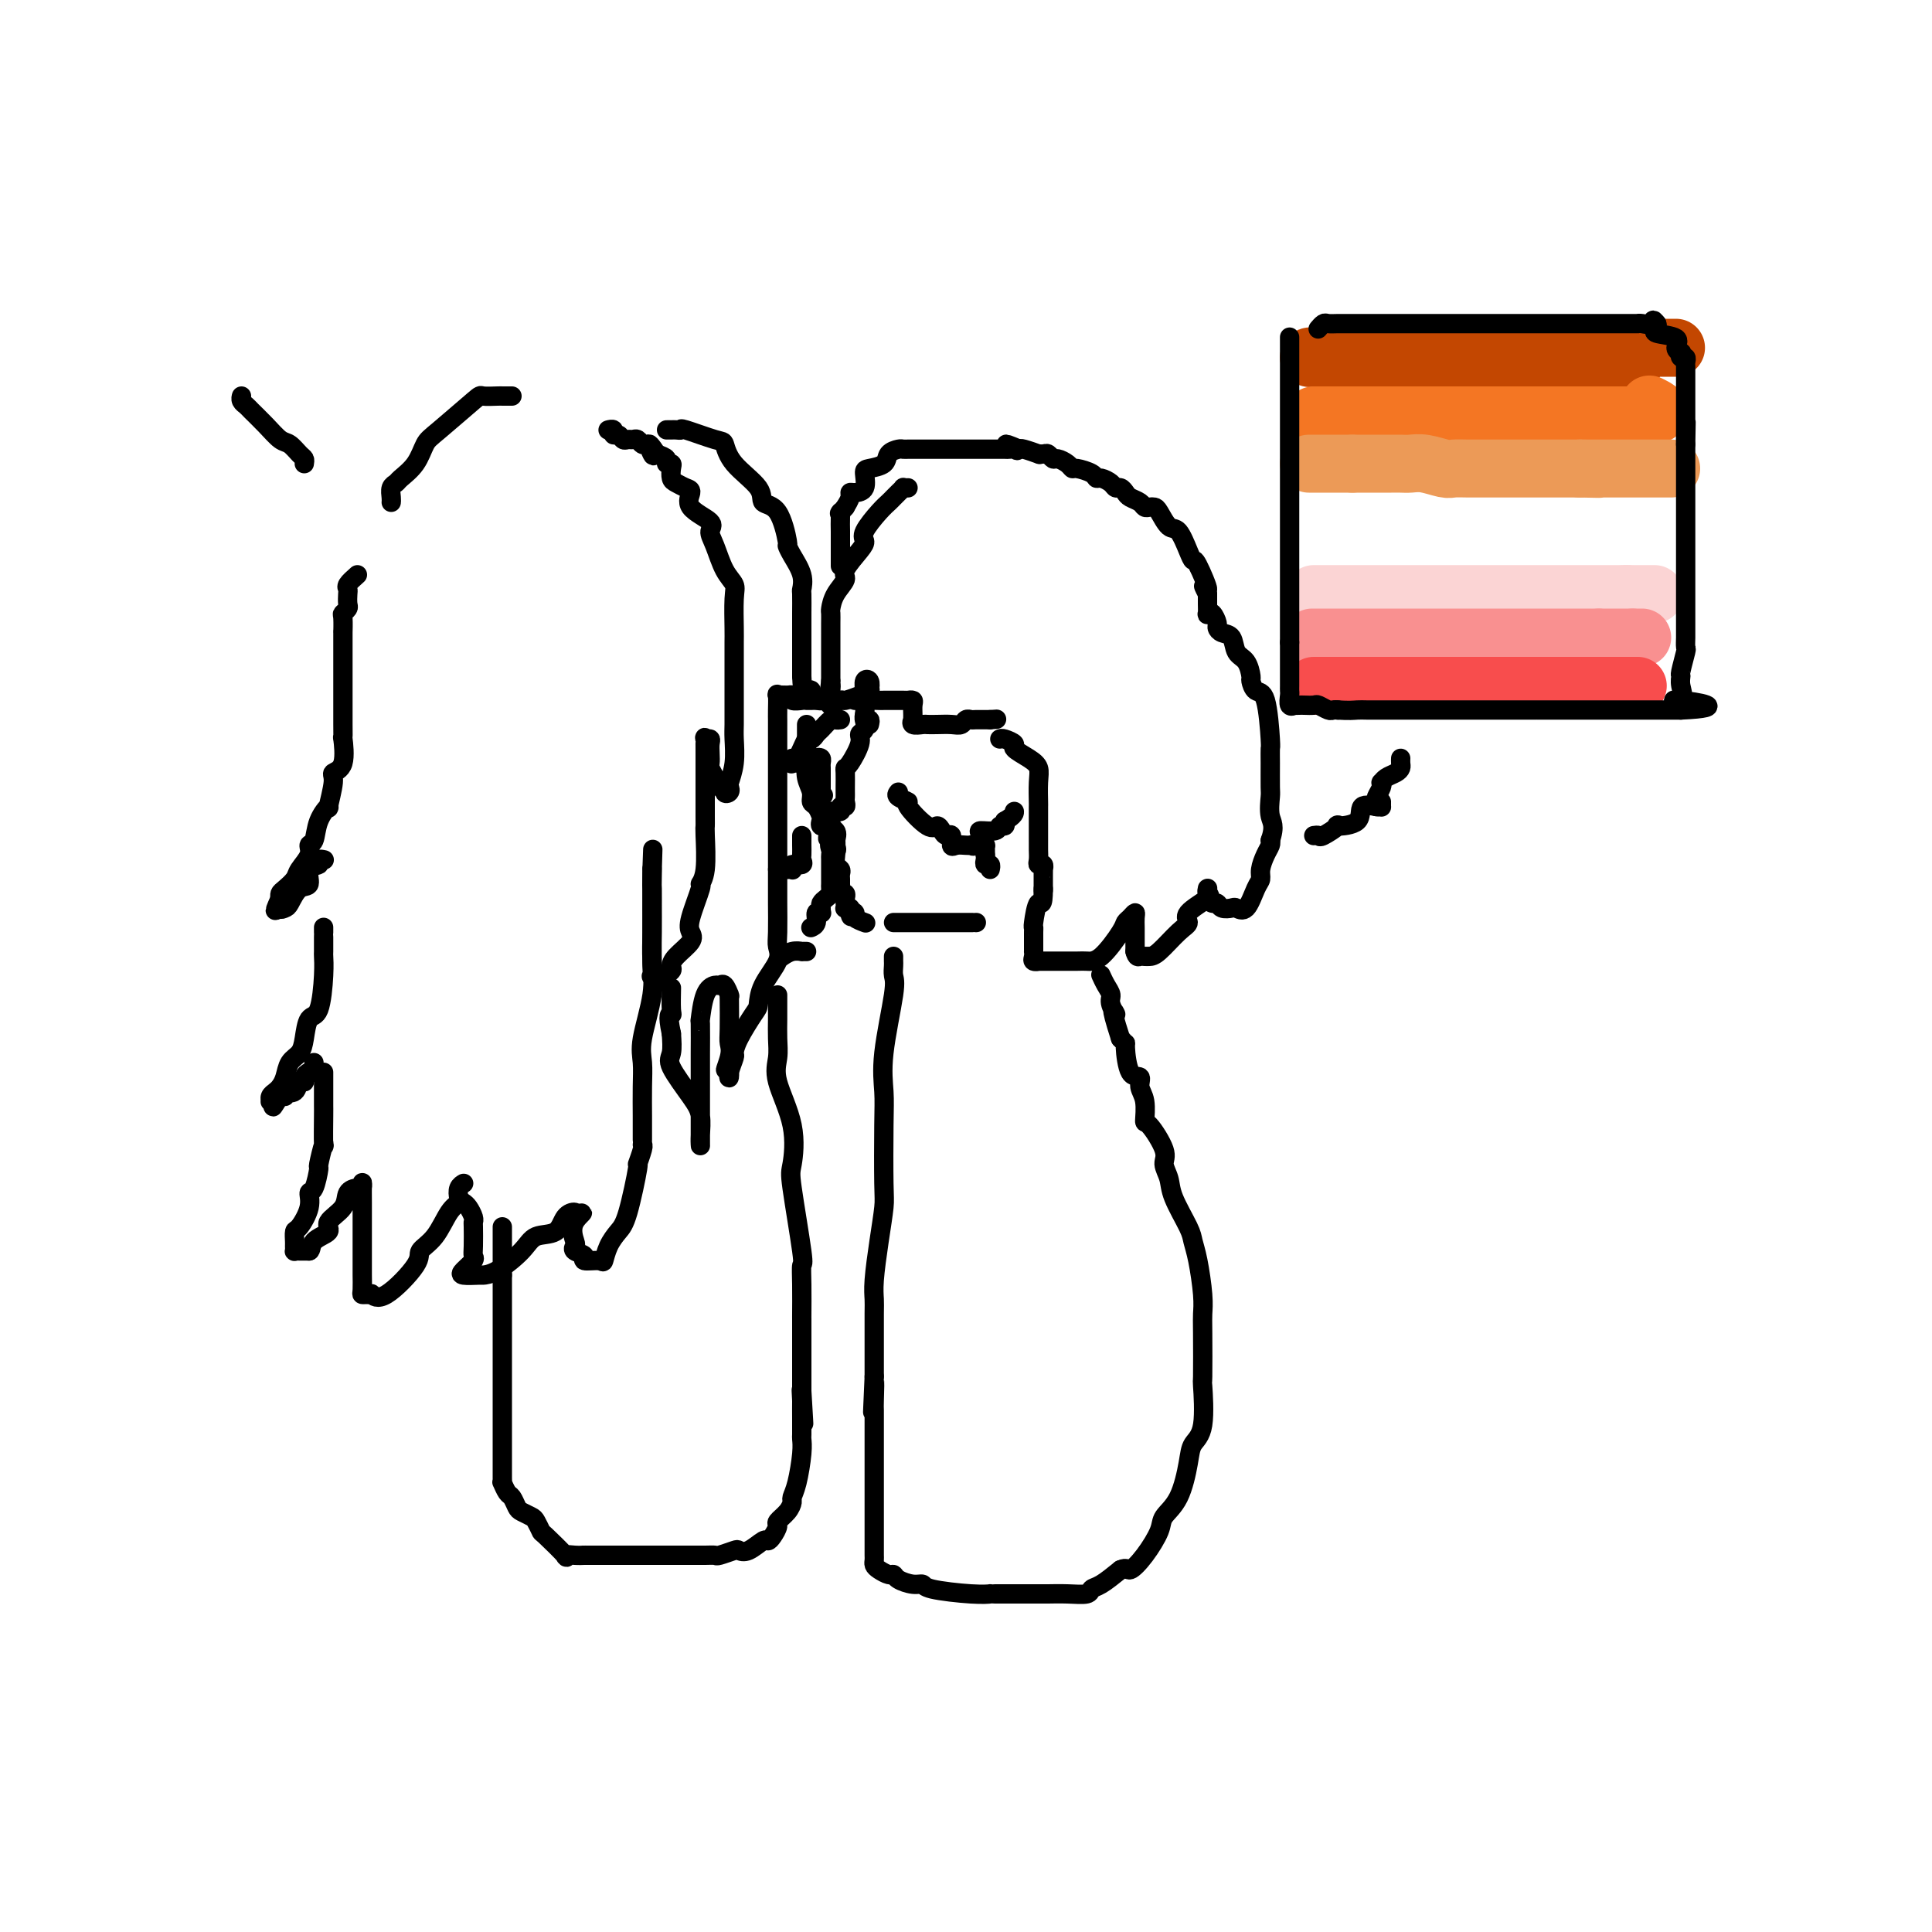 <svg viewBox='0 0 400 400' version='1.1' xmlns='http://www.w3.org/2000/svg' xmlns:xlink='http://www.w3.org/1999/xlink'><g fill='none' stroke='#000000' stroke-width='4' stroke-linecap='round' stroke-linejoin='round'><path d='M106,82c-0.316,-0.001 -0.632,-0.002 -1,0c-0.368,0.002 -0.788,0.007 -1,0c-0.212,-0.007 -0.217,-0.026 -1,0c-0.783,0.026 -2.344,0.096 -3,0c-0.656,-0.096 -0.407,-0.359 -2,1c-1.593,1.359 -5.028,4.339 -7,6c-1.972,1.661 -2.480,2.002 -3,3c-0.520,0.998 -1.054,2.652 -2,4c-0.946,1.348 -2.306,2.389 -3,3c-0.694,0.611 -0.722,0.791 -1,1c-0.278,0.209 -0.807,0.448 -1,1c-0.193,0.552 -0.052,1.418 0,2c0.052,0.582 0.015,0.881 0,1c-0.015,0.119 -0.007,0.060 0,0'/><path d='M74,119c-0.845,0.748 -1.689,1.495 -2,2c-0.311,0.505 -0.087,0.766 0,1c0.087,0.234 0.037,0.441 0,1c-0.037,0.559 -0.063,1.469 0,2c0.063,0.531 0.213,0.683 0,1c-0.213,0.317 -0.789,0.800 -1,1c-0.211,0.200 -0.057,0.116 0,1c0.057,0.884 0.015,2.734 0,3c-0.015,0.266 -0.004,-1.054 0,0c0.004,1.054 0.001,4.480 0,6c-0.001,1.520 -0.000,1.134 0,2c0.000,0.866 -0.001,2.984 0,4c0.001,1.016 0.002,0.930 0,2c-0.002,1.070 -0.008,3.295 0,5c0.008,1.705 0.032,2.890 0,3c-0.032,0.110 -0.118,-0.855 0,0c0.118,0.855 0.440,3.530 0,5c-0.440,1.470 -1.641,1.736 -2,2c-0.359,0.264 0.126,0.526 0,2c-0.126,1.474 -0.861,4.159 -1,5c-0.139,0.841 0.318,-0.162 0,0c-0.318,0.162 -1.413,1.489 -2,3c-0.587,1.511 -0.667,3.205 -1,4c-0.333,0.795 -0.919,0.689 -1,1c-0.081,0.311 0.342,1.039 0,2c-0.342,0.961 -1.451,2.155 -2,3c-0.549,0.845 -0.539,1.340 -1,2c-0.461,0.660 -1.393,1.485 -2,2c-0.607,0.515 -0.888,0.718 -1,1c-0.112,0.282 -0.056,0.641 0,1'/><path d='M58,186c-1.998,4.498 -0.491,1.744 0,1c0.491,-0.744 -0.032,0.521 0,1c0.032,0.479 0.619,0.170 1,0c0.381,-0.170 0.555,-0.202 1,-1c0.445,-0.798 1.162,-2.361 2,-3c0.838,-0.639 1.797,-0.353 2,-1c0.203,-0.647 -0.352,-2.226 0,-3c0.352,-0.774 1.610,-0.744 2,-1c0.390,-0.256 -0.087,-0.800 0,-1c0.087,-0.200 0.739,-0.057 1,0c0.261,0.057 0.130,0.029 0,0'/><path d='M67,192c-0.000,0.429 -0.000,0.859 0,1c0.000,0.141 0.001,-0.006 0,0c-0.001,0.006 -0.002,0.167 0,1c0.002,0.833 0.008,2.339 0,3c-0.008,0.661 -0.030,0.477 0,1c0.030,0.523 0.111,1.754 0,4c-0.111,2.246 -0.415,5.507 -1,7c-0.585,1.493 -1.452,1.219 -2,2c-0.548,0.781 -0.777,2.619 -1,4c-0.223,1.381 -0.441,2.307 -1,3c-0.559,0.693 -1.460,1.155 -2,2c-0.540,0.845 -0.719,2.072 -1,3c-0.281,0.928 -0.665,1.555 -1,2c-0.335,0.445 -0.623,0.708 -1,1c-0.377,0.292 -0.843,0.614 -1,1c-0.157,0.386 -0.004,0.835 0,1c0.004,0.165 -0.142,0.047 0,0c0.142,-0.047 0.571,-0.024 1,0'/><path d='M57,228c-1.224,2.697 0.215,-0.060 1,-1c0.785,-0.940 0.917,-0.064 1,0c0.083,0.064 0.117,-0.686 0,-1c-0.117,-0.314 -0.386,-0.192 0,0c0.386,0.192 1.427,0.454 2,0c0.573,-0.454 0.679,-1.623 1,-2c0.321,-0.377 0.856,0.040 1,0c0.144,-0.040 -0.105,-0.536 0,-1c0.105,-0.464 0.564,-0.895 1,-1c0.436,-0.105 0.849,0.116 1,0c0.151,-0.116 0.041,-0.570 0,-1c-0.041,-0.430 -0.012,-0.837 0,-1c0.012,-0.163 0.006,-0.081 0,0'/><path d='M67,222c0.000,0.346 0.000,0.693 0,1c-0.000,0.307 -0.000,0.575 0,1c0.000,0.425 0.001,1.006 0,2c-0.001,0.994 -0.004,2.401 0,3c0.004,0.599 0.016,0.391 0,2c-0.016,1.609 -0.059,5.034 0,6c0.059,0.966 0.222,-0.528 0,0c-0.222,0.528 -0.828,3.077 -1,4c-0.172,0.923 0.091,0.220 0,1c-0.091,0.780 -0.536,3.044 -1,4c-0.464,0.956 -0.947,0.603 -1,1c-0.053,0.397 0.326,1.545 0,3c-0.326,1.455 -1.355,3.217 -2,4c-0.645,0.783 -0.905,0.588 -1,1c-0.095,0.412 -0.023,1.431 0,2c0.023,0.569 -0.002,0.688 0,1c0.002,0.312 0.031,0.815 0,1c-0.031,0.185 -0.124,0.050 0,0c0.124,-0.050 0.464,-0.014 1,0c0.536,0.014 1.268,0.007 2,0'/><path d='M64,259c0.496,-0.045 0.236,-1.157 1,-2c0.764,-0.843 2.551,-1.417 3,-2c0.449,-0.583 -0.440,-1.173 0,-2c0.440,-0.827 2.209,-1.889 3,-3c0.791,-1.111 0.604,-2.270 1,-3c0.396,-0.730 1.374,-1.032 2,-1c0.626,0.032 0.900,0.398 1,0c0.100,-0.398 0.027,-1.559 0,-1c-0.027,0.559 -0.007,2.836 0,4c0.007,1.164 0.002,1.213 0,2c-0.002,0.787 -0.000,2.312 0,4c0.000,1.688 -0.001,3.538 0,5c0.001,1.462 0.003,2.535 0,3c-0.003,0.465 -0.011,0.321 0,1c0.011,0.679 0.040,2.180 0,3c-0.040,0.820 -0.149,0.957 0,1c0.149,0.043 0.556,-0.009 1,0c0.444,0.009 0.926,0.077 1,0c0.074,-0.077 -0.258,-0.301 0,0c0.258,0.301 1.108,1.125 3,0c1.892,-1.125 4.826,-4.200 6,-6c1.174,-1.800 0.588,-2.327 1,-3c0.412,-0.673 1.822,-1.493 3,-3c1.178,-1.507 2.123,-3.700 3,-5c0.877,-1.300 1.685,-1.708 2,-2c0.315,-0.292 0.136,-0.470 0,-1c-0.136,-0.530 -0.229,-1.412 0,-2c0.229,-0.588 0.780,-0.882 1,-1c0.220,-0.118 0.110,-0.059 0,0'/><path d='M96,249c0.309,0.226 0.619,0.452 1,1c0.381,0.548 0.834,1.418 1,2c0.166,0.582 0.046,0.876 0,1c-0.046,0.124 -0.019,0.078 0,1c0.019,0.922 0.030,2.811 0,4c-0.030,1.189 -0.102,1.678 0,2c0.102,0.322 0.379,0.479 0,1c-0.379,0.521 -1.415,1.407 -2,2c-0.585,0.593 -0.718,0.893 0,1c0.718,0.107 2.287,0.021 3,0c0.713,-0.021 0.569,0.021 1,0c0.431,-0.021 1.438,-0.107 3,-1c1.562,-0.893 3.680,-2.594 5,-4c1.320,-1.406 1.843,-2.518 3,-3c1.157,-0.482 2.949,-0.335 4,-1c1.051,-0.665 1.360,-2.140 2,-3c0.640,-0.860 1.611,-1.103 2,-1c0.389,0.103 0.194,0.551 0,1'/><path d='M119,252c3.097,-1.860 0.838,-0.510 0,1c-0.838,1.510 -0.256,3.179 0,4c0.256,0.821 0.184,0.794 0,1c-0.184,0.206 -0.481,0.646 0,1c0.481,0.354 1.739,0.622 2,1c0.261,0.378 -0.474,0.866 0,1c0.474,0.134 2.157,-0.086 3,0c0.843,0.086 0.847,0.476 1,0c0.153,-0.476 0.457,-1.820 1,-3c0.543,-1.180 1.326,-2.197 2,-3c0.674,-0.803 1.238,-1.392 2,-4c0.762,-2.608 1.721,-7.235 2,-9c0.279,-1.765 -0.121,-0.669 0,-1c0.121,-0.331 0.763,-2.089 1,-3c0.237,-0.911 0.068,-0.975 0,-1c-0.068,-0.025 -0.034,-0.013 0,0'/><path d='M133,236c-0.001,-0.654 -0.002,-1.307 0,-2c0.002,-0.693 0.008,-1.425 0,-3c-0.008,-1.575 -0.030,-3.991 0,-6c0.030,-2.009 0.113,-3.609 0,-5c-0.113,-1.391 -0.423,-2.571 0,-5c0.423,-2.429 1.577,-6.107 2,-9c0.423,-2.893 0.113,-5.001 0,-7c-0.113,-1.999 -0.030,-3.888 0,-6c0.030,-2.112 0.008,-4.447 0,-6c-0.008,-1.553 -0.002,-2.325 0,-3c0.002,-0.675 0.001,-1.253 0,-2c-0.001,-0.747 -0.000,-1.663 0,-2c0.000,-0.337 0.000,-0.096 0,0c-0.000,0.096 -0.000,0.048 0,0'/><path d='M135,180c0.309,-8.545 0.083,-1.908 0,1c-0.083,2.908 -0.022,2.087 0,3c0.022,0.913 0.006,3.561 0,5c-0.006,1.439 -0.002,1.671 0,2c0.002,0.329 0.000,0.757 0,2c-0.000,1.243 -0.000,3.301 0,4c0.000,0.699 0.000,0.037 0,0c-0.000,-0.037 -0.002,0.550 0,1c0.002,0.450 0.006,0.762 0,1c-0.006,0.238 -0.022,0.400 0,1c0.022,0.600 0.083,1.636 0,2c-0.083,0.364 -0.309,0.054 0,0c0.309,-0.054 1.152,0.148 2,0c0.848,-0.148 1.702,-0.644 2,-1c0.298,-0.356 0.039,-0.570 0,-1c-0.039,-0.430 0.141,-1.076 1,-2c0.859,-0.924 2.397,-2.127 3,-3c0.603,-0.873 0.270,-1.416 0,-2c-0.270,-0.584 -0.479,-1.211 0,-3c0.479,-1.789 1.645,-4.742 2,-6c0.355,-1.258 -0.101,-0.823 0,-1c0.101,-0.177 0.759,-0.966 1,-3c0.241,-2.034 0.065,-5.312 0,-7c-0.065,-1.688 -0.017,-1.785 0,-2c0.017,-0.215 0.005,-0.546 0,-2c-0.005,-1.454 -0.001,-4.029 0,-6c0.001,-1.971 0.000,-3.338 0,-4c-0.000,-0.662 -0.000,-0.618 0,-1c0.000,-0.382 0.000,-1.191 0,-2'/><path d='M146,156c-0.004,-3.817 -0.015,-1.360 0,-1c0.015,0.360 0.057,-1.376 0,-2c-0.057,-0.624 -0.211,-0.136 0,0c0.211,0.136 0.788,-0.081 1,0c0.212,0.081 0.061,0.459 0,1c-0.061,0.541 -0.030,1.244 0,2c0.030,0.756 0.060,1.563 0,2c-0.060,0.437 -0.208,0.502 0,1c0.208,0.498 0.774,1.428 1,2c0.226,0.572 0.113,0.786 0,1'/><path d='M148,162c0.184,1.424 -0.357,0.483 0,0c0.357,-0.483 1.611,-0.509 2,0c0.389,0.509 -0.088,1.551 0,2c0.088,0.449 0.742,0.304 1,0c0.258,-0.304 0.122,-0.765 0,-1c-0.122,-0.235 -0.229,-0.242 0,-1c0.229,-0.758 0.793,-2.268 1,-4c0.207,-1.732 0.055,-3.687 0,-5c-0.055,-1.313 -0.015,-1.983 0,-3c0.015,-1.017 0.004,-2.380 0,-4c-0.004,-1.620 -0.002,-3.498 0,-5c0.002,-1.502 0.002,-2.629 0,-4c-0.002,-1.371 -0.006,-2.987 0,-4c0.006,-1.013 0.024,-1.422 0,-3c-0.024,-1.578 -0.088,-4.324 0,-6c0.088,-1.676 0.329,-2.283 0,-3c-0.329,-0.717 -1.228,-1.546 -2,-3c-0.772,-1.454 -1.418,-3.535 -2,-5c-0.582,-1.465 -1.100,-2.315 -1,-3c0.100,-0.685 0.819,-1.206 0,-2c-0.819,-0.794 -3.176,-1.861 -4,-3c-0.824,-1.139 -0.116,-2.350 0,-3c0.116,-0.650 -0.360,-0.738 -1,-1c-0.640,-0.262 -1.444,-0.696 -2,-1c-0.556,-0.304 -0.866,-0.477 -1,-1c-0.134,-0.523 -0.094,-1.397 0,-2c0.094,-0.603 0.242,-0.935 0,-1c-0.242,-0.065 -0.873,0.136 -1,0c-0.127,-0.136 0.249,-0.610 0,-1c-0.249,-0.390 -1.125,-0.695 -2,-1'/><path d='M136,94c-2.715,-4.134 -1.501,-0.968 -1,0c0.501,0.968 0.289,-0.262 0,-1c-0.289,-0.738 -0.655,-0.983 -1,-1c-0.345,-0.017 -0.670,0.193 -1,0c-0.330,-0.193 -0.666,-0.788 -1,-1c-0.334,-0.212 -0.668,-0.042 -1,0c-0.332,0.042 -0.662,-0.045 -1,0c-0.338,0.045 -0.683,0.222 -1,0c-0.317,-0.222 -0.607,-0.844 -1,-1c-0.393,-0.156 -0.890,0.154 -1,0c-0.110,-0.154 0.166,-0.773 0,-1c-0.166,-0.227 -0.776,-0.061 -1,0c-0.224,0.061 -0.064,0.017 0,0c0.064,-0.017 0.032,-0.009 0,0'/><path d='M138,89c0.344,0.004 0.687,0.008 1,0c0.313,-0.008 0.595,-0.030 1,0c0.405,0.030 0.934,0.110 1,0c0.066,-0.110 -0.332,-0.410 1,0c1.332,0.410 4.393,1.528 6,2c1.607,0.472 1.760,0.296 2,1c0.240,0.704 0.566,2.288 2,4c1.434,1.712 3.978,3.554 5,5c1.022,1.446 0.524,2.497 1,3c0.476,0.503 1.925,0.458 3,2c1.075,1.542 1.777,4.669 2,6c0.223,1.331 -0.031,0.864 0,1c0.031,0.136 0.348,0.873 1,2c0.652,1.127 1.639,2.644 2,4c0.361,1.356 0.097,2.550 0,3c-0.097,0.450 -0.026,0.154 0,1c0.026,0.846 0.007,2.832 0,4c-0.007,1.168 -0.002,1.516 0,2c0.002,0.484 0.000,1.103 0,2c-0.000,0.897 -0.000,2.072 0,3c0.000,0.928 0.000,1.608 0,2c-0.000,0.392 -0.000,0.497 0,1c0.000,0.503 0.000,1.405 0,2c-0.000,0.595 -0.000,0.884 0,1c0.000,0.116 0.000,0.058 0,0'/><path d='M166,140c0.156,3.940 0.547,3.290 1,3c0.453,-0.290 0.970,-0.221 1,0c0.030,0.221 -0.425,0.595 0,1c0.425,0.405 1.731,0.841 2,1c0.269,0.159 -0.500,0.042 -1,0c-0.500,-0.042 -0.730,-0.010 -1,0c-0.270,0.010 -0.579,-0.001 -1,0c-0.421,0.001 -0.952,0.014 -1,0c-0.048,-0.014 0.389,-0.055 0,0c-0.389,0.055 -1.605,0.207 -2,0c-0.395,-0.207 0.030,-0.773 0,-1c-0.030,-0.227 -0.515,-0.113 -1,0'/><path d='M163,144c-1.249,-0.165 -0.870,-0.079 -1,0c-0.130,0.079 -0.767,0.149 -1,0c-0.233,-0.149 -0.062,-0.518 0,0c0.062,0.518 0.017,1.923 0,3c-0.017,1.077 -0.004,1.825 0,2c0.004,0.175 0.001,-0.223 0,2c-0.001,2.223 -0.000,7.067 0,10c0.000,2.933 0.000,3.955 0,5c-0.000,1.045 0.000,2.114 0,5c-0.000,2.886 -0.001,7.588 0,10c0.001,2.412 0.003,2.534 0,3c-0.003,0.466 -0.011,1.274 0,3c0.011,1.726 0.042,4.368 0,6c-0.042,1.632 -0.156,2.255 0,3c0.156,0.745 0.581,1.613 0,3c-0.581,1.387 -2.170,3.293 -3,5c-0.830,1.707 -0.901,3.215 -1,4c-0.099,0.785 -0.226,0.847 -1,2c-0.774,1.153 -2.193,3.397 -3,5c-0.807,1.603 -1.001,2.565 -1,3c0.001,0.435 0.196,0.343 0,1c-0.196,0.657 -0.784,2.061 -1,3c-0.216,0.939 -0.062,1.411 0,1c0.062,-0.411 0.031,-1.706 0,-3'/><path d='M151,220c-1.547,3.180 -0.415,0.631 0,-1c0.415,-1.631 0.112,-2.344 0,-3c-0.112,-0.656 -0.033,-1.255 0,-3c0.033,-1.745 0.020,-4.635 0,-6c-0.020,-1.365 -0.046,-1.203 0,-1c0.046,0.203 0.163,0.449 0,0c-0.163,-0.449 -0.608,-1.593 -1,-2c-0.392,-0.407 -0.732,-0.076 -1,0c-0.268,0.076 -0.464,-0.102 -1,0c-0.536,0.102 -1.412,0.483 -2,2c-0.588,1.517 -0.890,4.169 -1,5c-0.110,0.831 -0.030,-0.160 0,1c0.030,1.160 0.008,4.469 0,6c-0.008,1.531 -0.002,1.282 0,2c0.002,0.718 0.001,2.402 0,4c-0.001,1.598 -0.000,3.111 0,4c0.000,0.889 0.000,1.155 0,2c-0.000,0.845 -0.000,2.268 0,3c0.000,0.732 0.000,0.772 0,1c-0.000,0.228 -0.000,0.645 0,1c0.000,0.355 0.001,0.647 0,1c-0.001,0.353 -0.004,0.768 0,1c0.004,0.232 0.014,0.280 0,0c-0.014,-0.280 -0.053,-0.889 0,-2c0.053,-1.111 0.196,-2.726 0,-4c-0.196,-1.274 -0.733,-2.207 -2,-4c-1.267,-1.793 -3.264,-4.444 -4,-6c-0.736,-1.556 -0.210,-2.016 0,-3c0.210,-0.984 0.105,-2.492 0,-4'/><path d='M139,214c-0.928,-4.313 -0.249,-4.094 0,-4c0.249,0.094 0.067,0.064 0,-1c-0.067,-1.064 -0.019,-3.161 0,-4c0.019,-0.839 0.010,-0.419 0,0'/><path d='M167,150c-0.001,0.707 -0.001,1.414 0,2c0.001,0.586 0.004,1.053 0,2c-0.004,0.947 -0.016,2.376 0,3c0.016,0.624 0.060,0.442 0,1c-0.060,0.558 -0.223,1.855 0,3c0.223,1.145 0.830,2.138 1,3c0.170,0.862 -0.099,1.594 0,2c0.099,0.406 0.567,0.487 1,1c0.433,0.513 0.832,1.457 1,2c0.168,0.543 0.105,0.683 0,1c-0.105,0.317 -0.252,0.809 0,1c0.252,0.191 0.905,0.079 1,0c0.095,-0.079 -0.367,-0.126 0,0c0.367,0.126 1.562,0.426 2,1c0.438,0.574 0.118,1.424 0,2c-0.118,0.576 -0.034,0.879 0,1c0.034,0.121 0.017,0.061 0,0'/><path d='M173,175c0.702,2.119 -0.544,0.417 -1,0c-0.456,-0.417 -0.122,0.452 0,1c0.122,0.548 0.033,0.777 0,1c-0.033,0.223 -0.009,0.441 0,1c0.009,0.559 0.002,1.459 0,2c-0.002,0.541 0.000,0.722 0,1c-0.000,0.278 -0.003,0.652 0,1c0.003,0.348 0.011,0.671 0,1c-0.011,0.329 -0.041,0.665 0,1c0.041,0.335 0.155,0.668 0,1c-0.155,0.332 -0.578,0.663 -1,1c-0.422,0.337 -0.844,0.679 -1,1c-0.156,0.321 -0.046,0.620 0,1c0.046,0.380 0.027,0.840 0,1c-0.027,0.160 -0.064,0.018 0,0c0.064,-0.018 0.227,0.086 0,0c-0.227,-0.086 -0.844,-0.363 -1,0c-0.156,0.363 0.150,1.367 0,2c-0.150,0.633 -0.757,0.895 -1,1c-0.243,0.105 -0.121,0.052 0,0'/><path d='M179,148c-0.034,0.218 -0.068,0.437 0,1c0.068,0.563 0.239,1.471 0,2c-0.239,0.529 -0.887,0.679 -1,1c-0.113,0.321 0.309,0.815 0,2c-0.309,1.185 -1.351,3.063 -2,4c-0.649,0.937 -0.906,0.934 -1,1c-0.094,0.066 -0.026,0.203 0,1c0.026,0.797 0.008,2.256 0,3c-0.008,0.744 -0.006,0.773 0,1c0.006,0.227 0.018,0.653 0,1c-0.018,0.347 -0.065,0.614 0,1c0.065,0.386 0.242,0.891 0,1c-0.242,0.109 -0.902,-0.178 -1,0c-0.098,0.178 0.366,0.822 0,1c-0.366,0.178 -1.562,-0.110 -2,0c-0.438,0.110 -0.117,0.617 0,1c0.117,0.383 0.032,0.642 0,1c-0.032,0.358 -0.009,0.817 0,1c0.009,0.183 0.005,0.092 0,0'/><path d='M172,171c-1.144,3.968 -0.502,2.390 0,2c0.502,-0.390 0.866,0.410 1,1c0.134,0.590 0.040,0.970 0,1c-0.040,0.030 -0.025,-0.290 0,0c0.025,0.290 0.059,1.191 0,2c-0.059,0.809 -0.212,1.526 0,2c0.212,0.474 0.789,0.704 1,1c0.211,0.296 0.055,0.658 0,1c-0.055,0.342 -0.011,0.665 0,1c0.011,0.335 -0.011,0.681 0,1c0.011,0.319 0.055,0.610 0,1c-0.055,0.390 -0.211,0.879 0,1c0.211,0.121 0.788,-0.125 1,0c0.212,0.125 0.060,0.622 0,1c-0.060,0.378 -0.026,0.637 0,1c0.026,0.363 0.046,0.828 0,1c-0.046,0.172 -0.156,0.049 0,0c0.156,-0.049 0.578,-0.025 1,0'/><path d='M176,188c0.550,2.868 -0.076,1.539 0,1c0.076,-0.539 0.856,-0.289 1,0c0.144,0.289 -0.346,0.616 0,1c0.346,0.384 1.527,0.824 2,1c0.473,0.176 0.236,0.088 0,0'/><path d='M180,150c0.114,-0.457 0.227,-0.914 0,-1c-0.227,-0.086 -0.796,0.197 -1,0c-0.204,-0.197 -0.044,-0.876 0,-1c0.044,-0.124 -0.027,0.307 0,0c0.027,-0.307 0.152,-1.350 0,-2c-0.152,-0.650 -0.579,-0.906 -1,-1c-0.421,-0.094 -0.834,-0.027 -1,0c-0.166,0.027 -0.083,0.013 0,0'/><path d='M188,101c-0.446,0.024 -0.893,0.048 -1,0c-0.107,-0.048 0.124,-0.166 0,0c-0.124,0.166 -0.605,0.618 -1,1c-0.395,0.382 -0.704,0.693 -1,1c-0.296,0.307 -0.577,0.608 -1,1c-0.423,0.392 -0.987,0.875 -2,2c-1.013,1.125 -2.476,2.891 -3,4c-0.524,1.109 -0.108,1.559 0,2c0.108,0.441 -0.090,0.871 -1,2c-0.910,1.129 -2.531,2.956 -3,4c-0.469,1.044 0.214,1.304 0,2c-0.214,0.696 -1.325,1.826 -2,3c-0.675,1.174 -0.913,2.391 -1,3c-0.087,0.609 -0.023,0.609 0,1c0.023,0.391 0.006,1.173 0,2c-0.006,0.827 -0.002,1.700 0,2c0.002,0.300 0.000,0.026 0,0c-0.000,-0.026 -0.000,0.196 0,1c0.000,0.804 0.000,2.190 0,3c-0.000,0.810 -0.000,1.043 0,1c0.000,-0.043 0.000,-0.362 0,0c-0.000,0.362 -0.000,1.406 0,2c0.000,0.594 0.000,0.737 0,1c-0.000,0.263 -0.000,0.647 0,1c0.000,0.353 0.000,0.677 0,1'/><path d='M172,141c-0.465,3.737 -0.126,1.581 0,1c0.126,-0.581 0.041,0.415 0,1c-0.041,0.585 -0.038,0.760 0,1c0.038,0.240 0.111,0.544 0,1c-0.111,0.456 -0.408,1.063 0,1c0.408,-0.063 1.520,-0.794 2,-1c0.480,-0.206 0.329,0.115 1,0c0.671,-0.115 2.166,-0.666 3,-1c0.834,-0.334 1.007,-0.450 1,-1c-0.007,-0.550 -0.194,-1.533 0,-2c0.194,-0.467 0.770,-0.419 1,0c0.230,0.419 0.115,1.210 0,2'/><path d='M180,143c0.534,-0.431 -0.631,-0.508 -1,0c-0.369,0.508 0.059,1.600 0,2c-0.059,0.400 -0.605,0.107 0,0c0.605,-0.107 2.362,-0.029 3,0c0.638,0.029 0.157,0.010 1,0c0.843,-0.010 3.011,-0.010 4,0c0.989,0.010 0.801,0.031 1,0c0.199,-0.031 0.786,-0.114 1,0c0.214,0.114 0.056,0.427 0,1c-0.056,0.573 -0.008,1.407 0,2c0.008,0.593 -0.024,0.943 0,1c0.024,0.057 0.102,-0.181 0,0c-0.102,0.181 -0.386,0.780 0,1c0.386,0.220 1.441,0.060 2,0c0.559,-0.060 0.622,-0.020 1,0c0.378,0.020 1.071,0.019 2,0c0.929,-0.019 2.093,-0.058 3,0c0.907,0.058 1.556,0.212 2,0c0.444,-0.212 0.682,-0.789 1,-1c0.318,-0.211 0.714,-0.057 1,0c0.286,0.057 0.462,0.015 1,0c0.538,-0.015 1.440,-0.004 2,0c0.560,0.004 0.780,0.002 1,0'/><path d='M205,149c2.333,-0.167 1.167,-0.083 0,0'/><path d='M207,153c0.176,-0.096 0.352,-0.192 1,0c0.648,0.192 1.767,0.672 2,1c0.233,0.328 -0.421,0.505 0,1c0.421,0.495 1.917,1.308 3,2c1.083,0.692 1.754,1.264 2,2c0.246,0.736 0.066,1.638 0,3c-0.066,1.362 -0.018,3.184 0,4c0.018,0.816 0.005,0.625 0,1c-0.005,0.375 -0.001,1.315 0,2c0.001,0.685 0.000,1.114 0,2c-0.000,0.886 0.000,2.230 0,3c-0.000,0.770 -0.001,0.967 0,1c0.001,0.033 0.004,-0.097 0,0c-0.004,0.097 -0.015,0.422 0,1c0.015,0.578 0.057,1.408 0,2c-0.057,0.592 -0.211,0.944 0,1c0.211,0.056 0.789,-0.184 1,0c0.211,0.184 0.057,0.792 0,1c-0.057,0.208 -0.015,0.014 0,0c0.015,-0.014 0.004,0.150 0,1c-0.004,0.850 -0.001,2.386 0,3c0.001,0.614 0.001,0.307 0,0'/><path d='M216,184c-0.011,4.318 -0.539,2.614 -1,3c-0.461,0.386 -0.856,2.863 -1,4c-0.144,1.137 -0.039,0.936 0,1c0.039,0.064 0.010,0.395 0,1c-0.010,0.605 -0.002,1.485 0,2c0.002,0.515 -0.001,0.663 0,1c0.001,0.337 0.005,0.861 0,1c-0.005,0.139 -0.019,-0.106 0,0c0.019,0.106 0.073,0.564 0,1c-0.073,0.436 -0.271,0.849 0,1c0.271,0.151 1.011,0.041 1,0c-0.011,-0.041 -0.772,-0.011 0,0c0.772,0.011 3.076,0.004 4,0c0.924,-0.004 0.468,-0.004 1,0c0.532,0.004 2.051,0.012 3,0c0.949,-0.012 1.329,-0.044 2,0c0.671,0.044 1.634,0.165 3,-1c1.366,-1.165 3.137,-3.616 4,-5c0.863,-1.384 0.820,-1.699 1,-2c0.180,-0.301 0.584,-0.586 1,-1c0.416,-0.414 0.843,-0.955 1,-1c0.157,-0.045 0.042,0.408 0,1c-0.042,0.592 -0.011,1.324 0,2c0.011,0.676 0.003,1.297 0,2c-0.003,0.703 -0.001,1.486 0,2c0.001,0.514 0.000,0.757 0,1'/><path d='M235,197c0.332,1.310 0.662,1.084 1,1c0.338,-0.084 0.684,-0.025 1,0c0.316,0.025 0.602,0.016 1,0c0.398,-0.016 0.906,-0.039 2,-1c1.094,-0.961 2.773,-2.859 4,-4c1.227,-1.141 2.003,-1.525 2,-2c-0.003,-0.475 -0.785,-1.041 0,-2c0.785,-0.959 3.139,-2.310 4,-3c0.861,-0.690 0.231,-0.718 0,-1c-0.231,-0.282 -0.063,-0.819 0,-1c0.063,-0.181 0.020,-0.006 0,0c-0.020,0.006 -0.016,-0.157 0,0c0.016,0.157 0.045,0.634 0,1c-0.045,0.366 -0.163,0.620 0,1c0.163,0.380 0.606,0.885 1,1c0.394,0.115 0.738,-0.162 1,0c0.262,0.162 0.441,0.762 1,1c0.559,0.238 1.499,0.114 2,0c0.501,-0.114 0.564,-0.218 1,0c0.436,0.218 1.244,0.756 2,0c0.756,-0.756 1.460,-2.808 2,-4c0.540,-1.192 0.915,-1.524 1,-2c0.085,-0.476 -0.122,-1.097 0,-2c0.122,-0.903 0.571,-2.089 1,-3c0.429,-0.911 0.837,-1.546 1,-2c0.163,-0.454 0.082,-0.727 0,-1'/><path d='M263,174c1.083,-3.070 0.290,-3.744 0,-5c-0.290,-1.256 -0.077,-3.093 0,-4c0.077,-0.907 0.019,-0.885 0,-2c-0.019,-1.115 0.003,-3.369 0,-5c-0.003,-1.631 -0.029,-2.641 0,-3c0.029,-0.359 0.113,-0.069 0,-2c-0.113,-1.931 -0.425,-6.083 -1,-8c-0.575,-1.917 -1.415,-1.601 -2,-2c-0.585,-0.399 -0.915,-1.515 -1,-2c-0.085,-0.485 0.076,-0.339 0,-1c-0.076,-0.661 -0.388,-2.128 -1,-3c-0.612,-0.872 -1.522,-1.150 -2,-2c-0.478,-0.850 -0.523,-2.274 -1,-3c-0.477,-0.726 -1.385,-0.755 -2,-1c-0.615,-0.245 -0.935,-0.705 -1,-1c-0.065,-0.295 0.126,-0.426 0,-1c-0.126,-0.574 -0.570,-1.593 -1,-2c-0.430,-0.407 -0.847,-0.203 -1,0c-0.153,0.203 -0.041,0.405 0,0c0.041,-0.405 0.011,-1.417 0,-2c-0.011,-0.583 -0.003,-0.738 0,-1c0.003,-0.262 0.002,-0.631 0,-1'/><path d='M250,123c-1.749,-3.339 -0.121,-0.685 0,-1c0.121,-0.315 -1.266,-3.598 -2,-5c-0.734,-1.402 -0.816,-0.922 -1,-1c-0.184,-0.078 -0.469,-0.714 -1,-2c-0.531,-1.286 -1.308,-3.220 -2,-4c-0.692,-0.780 -1.299,-0.404 -2,-1c-0.701,-0.596 -1.496,-2.163 -2,-3c-0.504,-0.837 -0.716,-0.945 -1,-1c-0.284,-0.055 -0.639,-0.056 -1,0c-0.361,0.056 -0.726,0.169 -1,0c-0.274,-0.169 -0.455,-0.619 -1,-1c-0.545,-0.381 -1.455,-0.693 -2,-1c-0.545,-0.307 -0.727,-0.608 -1,-1c-0.273,-0.392 -0.637,-0.875 -1,-1c-0.363,-0.125 -0.725,0.107 -1,0c-0.275,-0.107 -0.462,-0.555 -1,-1c-0.538,-0.445 -1.426,-0.889 -2,-1c-0.574,-0.111 -0.835,0.111 -1,0c-0.165,-0.111 -0.233,-0.556 -1,-1c-0.767,-0.444 -2.233,-0.889 -3,-1c-0.767,-0.111 -0.836,0.110 -1,0c-0.164,-0.110 -0.425,-0.551 -1,-1c-0.575,-0.449 -1.465,-0.905 -2,-1c-0.535,-0.095 -0.715,0.172 -1,0c-0.285,-0.172 -0.675,-0.782 -1,-1c-0.325,-0.218 -0.584,-0.045 -1,0c-0.416,0.045 -0.988,-0.040 -1,0c-0.012,0.040 0.535,0.203 0,0c-0.535,-0.203 -2.153,-0.772 -3,-1c-0.847,-0.228 -0.924,-0.114 -1,0'/><path d='M211,93c-4.727,-2.011 -2.044,-0.539 -1,0c1.044,0.539 0.449,0.144 0,0c-0.449,-0.144 -0.753,-0.039 -1,0c-0.247,0.039 -0.437,0.010 -1,0c-0.563,-0.010 -1.499,-0.003 -2,0c-0.501,0.003 -0.568,0.001 -1,0c-0.432,-0.001 -1.228,-0.000 -2,0c-0.772,0.000 -1.520,0.000 -2,0c-0.480,-0.000 -0.692,-0.000 -1,0c-0.308,0.000 -0.711,0.000 -1,0c-0.289,-0.000 -0.464,-0.000 -1,0c-0.536,0.000 -1.435,0.000 -2,0c-0.565,-0.000 -0.798,-0.000 -1,0c-0.202,0.000 -0.373,0.000 -1,0c-0.627,-0.000 -1.708,-0.000 -2,0c-0.292,0.000 0.206,0.000 0,0c-0.206,-0.000 -1.115,-0.001 -2,0c-0.885,0.001 -1.747,0.002 -2,0c-0.253,-0.002 0.103,-0.008 0,0c-0.103,0.008 -0.665,0.030 -1,0c-0.335,-0.030 -0.444,-0.112 -1,0c-0.556,0.112 -1.559,0.419 -2,1c-0.441,0.581 -0.321,1.438 -1,2c-0.679,0.562 -2.158,0.829 -3,1c-0.842,0.171 -1.048,0.244 -1,1c0.048,0.756 0.350,2.194 0,3c-0.350,0.806 -1.352,0.979 -2,1c-0.648,0.021 -0.944,-0.110 -1,0c-0.056,0.110 0.127,0.460 0,1c-0.127,0.540 -0.563,1.270 -1,2'/><path d='M175,105c-1.619,1.912 -1.166,1.194 -1,1c0.166,-0.194 0.044,0.138 0,1c-0.044,0.862 -0.012,2.255 0,3c0.012,0.745 0.003,0.842 0,1c-0.003,0.158 -0.001,0.375 0,1c0.001,0.625 0.000,1.656 0,2c-0.000,0.344 -0.000,-0.001 0,0c0.000,0.001 0.000,0.346 0,1c-0.000,0.654 -0.000,1.615 0,2c0.000,0.385 0.000,0.192 0,0'/><path d='M174,149c-0.364,0.055 -0.728,0.111 -1,0c-0.272,-0.111 -0.453,-0.388 -1,0c-0.547,0.388 -1.459,1.440 -2,2c-0.541,0.560 -0.709,0.629 -1,1c-0.291,0.371 -0.704,1.046 -1,1c-0.296,-0.046 -0.473,-0.811 -1,0c-0.527,0.811 -1.402,3.198 -2,4c-0.598,0.802 -0.917,0.018 -1,0c-0.083,-0.018 0.072,0.728 0,1c-0.072,0.272 -0.370,0.069 0,0c0.370,-0.069 1.409,-0.005 2,0c0.591,0.005 0.733,-0.048 1,0c0.267,0.048 0.660,0.198 1,0c0.340,-0.198 0.627,-0.745 1,-1c0.373,-0.255 0.832,-0.219 1,0c0.168,0.219 0.045,0.622 0,1c-0.045,0.378 -0.012,0.731 0,1c0.012,0.269 0.003,0.454 0,1c-0.003,0.546 -0.001,1.455 0,2c0.001,0.545 0.000,0.727 0,1c-0.000,0.273 -0.000,0.636 0,1'/><path d='M170,164c0.833,1.167 0.417,0.583 0,0'/><path d='M186,164c-0.255,0.307 -0.510,0.614 0,1c0.510,0.386 1.786,0.852 2,1c0.214,0.148 -0.633,-0.023 0,1c0.633,1.023 2.748,3.239 4,4c1.252,0.761 1.641,0.068 2,0c0.359,-0.068 0.687,0.490 1,1c0.313,0.510 0.612,0.974 1,1c0.388,0.026 0.864,-0.385 1,0c0.136,0.385 -0.069,1.567 0,2c0.069,0.433 0.413,0.118 1,0c0.587,-0.118 1.416,-0.038 2,0c0.584,0.038 0.924,0.034 1,0c0.076,-0.034 -0.113,-0.099 0,0c0.113,0.099 0.527,0.362 1,0c0.473,-0.362 1.006,-1.350 1,-2c-0.006,-0.650 -0.551,-0.961 0,-1c0.551,-0.039 2.199,0.196 3,0c0.801,-0.196 0.754,-0.822 1,-1c0.246,-0.178 0.785,0.092 1,0c0.215,-0.092 0.108,-0.546 0,-1'/><path d='M208,170c2.156,-1.222 2.044,-1.778 2,-2c-0.044,-0.222 -0.022,-0.111 0,0'/><path d='M203,173c0.423,0.868 0.845,1.735 1,2c0.155,0.265 0.041,-0.073 0,0c-0.041,0.073 -0.011,0.558 0,1c0.011,0.442 0.003,0.841 0,1c-0.003,0.159 -0.002,0.080 0,0'/><path d='M204,177c0.030,0.301 0.061,0.603 0,1c-0.061,0.397 -0.212,0.890 0,1c0.212,0.110 0.788,-0.163 1,0c0.212,0.163 0.061,0.761 0,1c-0.061,0.239 -0.030,0.120 0,0'/><path d='M185,191c0.344,0.000 0.688,0.000 1,0c0.312,0.000 0.591,0.000 1,0c0.409,0.000 0.948,0.000 2,0c1.052,0.000 2.617,0.000 4,0c1.383,0.000 2.585,0.000 3,0c0.415,0.000 0.045,0.000 1,0c0.955,0.000 3.235,0.000 4,0c0.765,0.000 0.014,0.000 0,0c-0.014,0.000 0.710,0.000 1,0c0.290,0.000 0.145,0.000 0,0'/><path d='M167,197c-0.467,-0.008 -0.935,-0.016 -1,0c-0.065,0.016 0.271,0.056 0,0c-0.271,-0.056 -1.150,-0.207 -2,0c-0.850,0.207 -1.671,0.774 -2,1c-0.329,0.226 -0.164,0.113 0,0'/><path d='M185,198c-0.004,0.360 -0.009,0.719 0,1c0.009,0.281 0.030,0.482 0,1c-0.030,0.518 -0.113,1.352 0,2c0.113,0.648 0.422,1.112 0,4c-0.422,2.888 -1.577,8.202 -2,12c-0.423,3.798 -0.116,6.081 0,8c0.116,1.919 0.041,3.476 0,7c-0.041,3.524 -0.050,9.017 0,12c0.050,2.983 0.157,3.457 0,5c-0.157,1.543 -0.578,4.156 -1,7c-0.422,2.844 -0.845,5.919 -1,8c-0.155,2.081 -0.041,3.170 0,4c0.041,0.830 0.011,1.403 0,3c-0.011,1.597 -0.003,4.220 0,6c0.003,1.780 0.001,2.717 0,3c-0.001,0.283 -0.000,-0.089 0,0c0.000,0.089 0.000,0.639 0,1c-0.000,0.361 -0.000,0.532 0,1c0.000,0.468 0.000,1.234 0,2'/><path d='M181,285c-0.619,13.741 -0.166,4.594 0,2c0.166,-2.594 0.044,1.364 0,3c-0.044,1.636 -0.012,0.951 0,2c0.012,1.049 0.003,3.833 0,6c-0.003,2.167 -0.001,3.717 0,5c0.001,1.283 0.000,2.298 0,4c-0.000,1.702 -0.000,4.091 0,6c0.000,1.909 -0.000,3.338 0,4c0.000,0.662 0.000,0.559 0,1c-0.000,0.441 -0.001,1.428 0,2c0.001,0.572 0.002,0.730 0,1c-0.002,0.270 -0.008,0.651 0,1c0.008,0.349 0.030,0.667 0,1c-0.030,0.333 -0.112,0.680 0,1c0.112,0.320 0.418,0.611 1,1c0.582,0.389 1.442,0.874 2,1c0.558,0.126 0.816,-0.107 1,0c0.184,0.107 0.296,0.554 1,1c0.704,0.446 2.001,0.890 3,1c0.999,0.110 1.700,-0.114 2,0c0.300,0.114 0.199,0.566 2,1c1.801,0.434 5.502,0.848 8,1c2.498,0.152 3.791,0.040 4,0c0.209,-0.040 -0.665,-0.010 1,0c1.665,0.010 5.871,-0.001 8,0c2.129,0.001 2.183,0.013 3,0c0.817,-0.013 2.399,-0.050 4,0c1.601,0.050 3.223,0.189 4,0c0.777,-0.189 0.709,-0.705 1,-1c0.291,-0.295 0.940,-0.370 2,-1c1.060,-0.630 2.530,-1.815 4,-3'/><path d='M232,325c1.401,-0.662 1.404,0.181 2,0c0.596,-0.181 1.785,-1.388 3,-3c1.215,-1.612 2.457,-3.629 3,-5c0.543,-1.371 0.388,-2.098 1,-3c0.612,-0.902 1.992,-1.981 3,-4c1.008,-2.019 1.643,-4.978 2,-7c0.357,-2.022 0.435,-3.108 1,-4c0.565,-0.892 1.615,-1.589 2,-4c0.385,-2.411 0.104,-6.536 0,-8c-0.104,-1.464 -0.031,-0.268 0,-2c0.031,-1.732 0.019,-6.393 0,-9c-0.019,-2.607 -0.044,-3.160 0,-4c0.044,-0.840 0.159,-1.968 0,-4c-0.159,-2.032 -0.591,-4.970 -1,-7c-0.409,-2.030 -0.793,-3.152 -1,-4c-0.207,-0.848 -0.235,-1.421 -1,-3c-0.765,-1.579 -2.268,-4.165 -3,-6c-0.732,-1.835 -0.694,-2.919 -1,-4c-0.306,-1.081 -0.957,-2.159 -1,-3c-0.043,-0.841 0.520,-1.446 0,-3c-0.520,-1.554 -2.124,-4.056 -3,-5c-0.876,-0.944 -1.026,-0.329 -1,-1c0.026,-0.671 0.227,-2.629 0,-4c-0.227,-1.371 -0.883,-2.156 -1,-3c-0.117,-0.844 0.306,-1.745 0,-2c-0.306,-0.255 -1.340,0.138 -2,-1c-0.660,-1.138 -0.947,-3.806 -1,-5c-0.053,-1.194 0.128,-0.912 0,-1c-0.128,-0.088 -0.564,-0.544 -1,-1'/><path d='M232,215c-2.638,-8.153 -1.232,-5.537 -1,-5c0.232,0.537 -0.708,-1.005 -1,-2c-0.292,-0.995 0.066,-1.442 0,-2c-0.066,-0.558 -0.556,-1.227 -1,-2c-0.444,-0.773 -0.841,-1.649 -1,-2c-0.159,-0.351 -0.079,-0.175 0,0'/><path d='M161,206c0.000,0.375 0.001,0.750 0,1c-0.001,0.250 -0.003,0.376 0,1c0.003,0.624 0.012,1.745 0,3c-0.012,1.255 -0.045,2.644 0,4c0.045,1.356 0.168,2.677 0,4c-0.168,1.323 -0.626,2.646 0,5c0.626,2.354 2.336,5.739 3,9c0.664,3.261 0.283,6.400 0,8c-0.283,1.600 -0.468,1.663 0,5c0.468,3.337 1.590,9.950 2,13c0.410,3.050 0.110,2.539 0,3c-0.110,0.461 -0.029,1.894 0,4c0.029,2.106 0.008,4.884 0,6c-0.008,1.116 -0.002,0.568 0,1c0.002,0.432 0.001,1.844 0,3c-0.001,1.156 -0.000,2.057 0,3c0.000,0.943 0.000,1.929 0,2c-0.000,0.071 -0.000,-0.774 0,0c0.000,0.774 0.000,3.166 0,4c-0.000,0.834 -0.000,0.109 0,0c0.000,-0.109 0.000,0.397 0,1c-0.000,0.603 -0.000,1.301 0,2'/><path d='M166,288c0.774,12.837 0.207,3.930 0,1c-0.207,-2.930 -0.056,0.117 0,1c0.056,0.883 0.016,-0.398 0,0c-0.016,0.398 -0.007,2.477 0,4c0.007,1.523 0.012,2.492 0,3c-0.012,0.508 -0.041,0.555 0,1c0.041,0.445 0.153,1.288 0,3c-0.153,1.712 -0.571,4.294 -1,6c-0.429,1.706 -0.871,2.536 -1,3c-0.129,0.464 0.054,0.561 0,1c-0.054,0.439 -0.343,1.218 -1,2c-0.657,0.782 -1.680,1.567 -2,2c-0.320,0.433 0.063,0.516 0,1c-0.063,0.484 -0.570,1.370 -1,2c-0.430,0.630 -0.781,1.005 -1,1c-0.219,-0.005 -0.304,-0.390 -1,0c-0.696,0.390 -2.003,1.554 -3,2c-0.997,0.446 -1.683,0.172 -2,0c-0.317,-0.172 -0.263,-0.242 -1,0c-0.737,0.242 -2.263,0.797 -3,1c-0.737,0.203 -0.683,0.054 -1,0c-0.317,-0.054 -1.003,-0.015 -2,0c-0.997,0.015 -2.303,0.004 -3,0c-0.697,-0.004 -0.784,-0.001 -1,0c-0.216,0.001 -0.561,0.000 -2,0c-1.439,-0.000 -3.971,-0.000 -5,0c-1.029,0.000 -0.555,0.000 -1,0c-0.445,-0.000 -1.810,-0.000 -3,0c-1.190,0.000 -2.205,0.000 -3,0c-0.795,-0.000 -1.370,-0.000 -2,0c-0.630,0.000 -1.315,0.000 -2,0'/><path d='M124,322c-4.570,0.001 -3.494,0.004 -3,0c0.494,-0.004 0.405,-0.016 0,0c-0.405,0.016 -1.127,0.059 -2,0c-0.873,-0.059 -1.897,-0.219 -2,0c-0.103,0.219 0.717,0.816 0,0c-0.717,-0.816 -2.969,-3.045 -4,-4c-1.031,-0.955 -0.839,-0.636 -1,-1c-0.161,-0.364 -0.673,-1.411 -1,-2c-0.327,-0.589 -0.469,-0.720 -1,-1c-0.531,-0.280 -1.453,-0.710 -2,-1c-0.547,-0.290 -0.721,-0.442 -1,-1c-0.279,-0.558 -0.663,-1.524 -1,-2c-0.337,-0.476 -0.626,-0.461 -1,-1c-0.374,-0.539 -0.832,-1.630 -1,-2c-0.168,-0.370 -0.045,-0.019 0,0c0.045,0.019 0.012,-0.295 0,-1c-0.012,-0.705 -0.003,-1.802 0,-3c0.003,-1.198 0.001,-2.496 0,-3c-0.001,-0.504 -0.000,-0.213 0,-1c0.000,-0.787 0.000,-2.651 0,-4c-0.000,-1.349 -0.000,-2.182 0,-3c0.000,-0.818 0.000,-1.622 0,-2c-0.000,-0.378 -0.000,-0.331 0,-2c0.000,-1.669 0.000,-5.055 0,-7c-0.000,-1.945 -0.000,-2.449 0,-3c0.000,-0.551 0.000,-1.148 0,-3c-0.000,-1.852 -0.000,-4.958 0,-7c0.000,-2.042 0.000,-3.021 0,-4'/><path d='M104,264c0.000,-6.774 -0.000,-2.207 0,-2c0.000,0.207 0.000,-3.944 0,-6c0.000,-2.056 -0.000,-2.016 0,-2c0.000,0.016 0.000,0.008 0,0'/></g>
<g fill='none' stroke='#C34701' stroke-width='12' stroke-linecap='round' stroke-linejoin='round'><path d='M347,72c-0.350,-0.000 -0.700,-0.000 -1,0c-0.300,0.000 -0.550,0.000 -1,0c-0.450,-0.000 -1.100,-0.001 -2,0c-0.900,0.001 -2.049,0.004 -4,0c-1.951,-0.004 -4.702,-0.015 -8,0c-3.298,0.015 -7.143,0.057 -9,0c-1.857,-0.057 -1.727,-0.211 -6,0c-4.273,0.211 -12.950,0.789 -17,1c-4.050,0.211 -3.472,0.056 -4,0c-0.528,-0.056 -2.162,-0.011 -5,0c-2.838,0.011 -6.880,-0.011 -9,0c-2.120,0.011 -2.319,0.053 -3,0c-0.681,-0.053 -1.845,-0.203 -3,0c-1.155,0.203 -2.300,0.758 -3,1c-0.700,0.242 -0.956,0.170 -1,0c-0.044,-0.170 0.124,-0.438 2,0c1.876,0.438 5.462,1.581 8,2c2.538,0.419 4.030,0.113 5,0c0.970,-0.113 1.420,-0.032 3,0c1.580,0.032 4.290,0.016 7,0'/><path d='M296,76c4.677,0.309 4.371,0.083 5,0c0.629,-0.083 2.193,-0.022 5,0c2.807,0.022 6.857,0.006 9,0c2.143,-0.006 2.377,-0.002 3,0c0.623,0.002 1.633,0.000 3,0c1.367,-0.000 3.091,-0.000 5,0c1.909,0.000 4.003,0.000 5,0c0.997,-0.000 0.897,-0.000 1,0c0.103,0.000 0.410,0.000 1,0c0.590,-0.000 1.465,-0.000 2,0c0.535,0.000 0.731,0.000 1,0c0.269,-0.000 0.611,-0.000 1,0c0.389,0.000 0.825,0.000 1,0c0.175,-0.000 0.087,-0.000 0,0'/></g>
<g fill='none' stroke='#F47623' stroke-width='12' stroke-linecap='round' stroke-linejoin='round'><path d='M272,86c-0.029,0.000 -0.058,0.000 0,0c0.058,0.000 0.204,0.000 1,0c0.796,0.000 2.242,0.000 3,0c0.758,0.000 0.826,0.000 2,0c1.174,0.000 3.453,-0.000 5,0c1.547,0.000 2.362,0.000 5,0c2.638,0.000 7.098,0.000 10,0c2.902,0.000 4.247,0.000 5,0c0.753,0.000 0.913,0.000 2,0c1.087,0.000 3.102,0.000 4,0c0.898,0.000 0.679,0.000 1,0c0.321,0.000 1.181,0.000 2,0c0.819,0.000 1.595,0.000 2,0c0.405,0.000 0.437,-0.000 1,0c0.563,0.000 1.656,0.000 2,0c0.344,0.000 -0.060,-0.000 0,0c0.060,0.000 0.583,0.000 1,0c0.417,0.000 0.728,-0.000 1,0c0.272,0.000 0.506,0.000 1,0c0.494,0.000 1.247,0.000 2,0'/><path d='M322,86c7.935,0.000 2.774,0.000 1,0c-1.774,0.000 -0.159,0.000 1,0c1.159,0.000 1.862,0.000 2,0c0.138,0.000 -0.290,-0.000 0,0c0.290,0.000 1.297,0.000 2,0c0.703,0.000 1.102,0.000 2,0c0.898,0.000 2.297,0.000 3,0c0.703,0.000 0.712,0.000 1,0c0.288,0.000 0.855,0.000 1,0c0.145,0.000 -0.134,0.000 0,0c0.134,0.000 0.680,0.000 1,0c0.320,0.000 0.414,0.000 1,0c0.586,0.000 1.662,-0.000 2,0c0.338,0.000 -0.064,0.000 0,0c0.064,0.000 0.594,-0.000 1,0c0.406,0.000 0.687,0.000 1,0c0.313,0.000 0.656,0.000 1,0'/><path d='M342,86c3.111,-0.444 0.889,-1.556 0,-2c-0.889,-0.444 -0.444,-0.222 0,0'/></g>
<g fill='none' stroke='#EC9A57' stroke-width='12' stroke-linecap='round' stroke-linejoin='round'><path d='M271,96c0.336,0.000 0.671,0.000 1,0c0.329,0.000 0.651,0.000 1,0c0.349,-0.000 0.723,-0.000 1,0c0.277,0.000 0.455,0.000 1,0c0.545,-0.000 1.455,-0.000 2,0c0.545,0.000 0.724,0.000 1,0c0.276,0.000 0.650,0.000 1,0c0.350,0.000 0.675,0.000 1,0'/><path d='M280,96c1.627,-0.000 1.195,-0.000 1,0c-0.195,0.000 -0.155,0.000 0,0c0.155,-0.000 0.423,-0.000 1,0c0.577,0.000 1.463,0.000 2,0c0.537,-0.000 0.724,-0.000 1,0c0.276,0.000 0.640,0.000 1,0c0.360,-0.000 0.717,-0.001 1,0c0.283,0.001 0.492,0.004 1,0c0.508,-0.004 1.315,-0.015 2,0c0.685,0.015 1.250,0.057 2,0c0.750,-0.057 1.686,-0.211 3,0c1.314,0.211 3.004,0.789 4,1c0.996,0.211 1.296,0.057 2,0c0.704,-0.057 1.811,-0.015 3,0c1.189,0.015 2.460,0.004 4,0c1.540,-0.004 3.351,-0.001 4,0c0.649,0.001 0.137,0.000 1,0c0.863,-0.000 3.099,-0.000 4,0c0.901,0.000 0.465,0.000 1,0c0.535,-0.000 2.041,-0.000 3,0c0.959,0.000 1.370,0.000 2,0c0.630,-0.000 1.477,-0.000 2,0c0.523,0.000 0.721,0.000 1,0c0.279,-0.000 0.640,-0.000 1,0'/><path d='M327,97c7.466,0.155 2.629,0.041 1,0c-1.629,-0.041 -0.052,-0.011 1,0c1.052,0.011 1.577,0.003 2,0c0.423,-0.003 0.742,-0.001 1,0c0.258,0.001 0.455,0.000 1,0c0.545,-0.000 1.438,-0.000 2,0c0.562,0.000 0.794,0.000 1,0c0.206,-0.000 0.387,-0.000 1,0c0.613,0.000 1.657,0.000 2,0c0.343,-0.000 -0.014,-0.000 0,0c0.014,0.000 0.399,0.000 1,0c0.601,-0.000 1.418,-0.000 2,0c0.582,0.000 0.930,0.000 1,0c0.070,-0.000 -0.139,-0.000 0,0c0.139,0.000 0.625,0.000 1,0c0.375,-0.000 0.639,-0.000 1,0c0.361,0.000 0.817,0.000 1,0c0.183,-0.000 0.091,-0.000 0,0'/></g>
<g fill='none' stroke='#FBD4D4' stroke-width='12' stroke-linecap='round' stroke-linejoin='round'><path d='M272,123c0.051,0.000 0.102,0.000 1,0c0.898,0.000 2.642,0.000 4,0c1.358,0.000 2.328,0.000 3,0c0.672,-0.000 1.045,0.000 4,0c2.955,0.000 8.492,0.000 13,0c4.508,0.000 7.987,0.000 10,0c2.013,0.000 2.561,0.000 5,0c2.439,0.000 6.768,0.000 9,0c2.232,0.000 2.365,-0.000 3,0c0.635,0.000 1.770,0.000 3,0c1.230,-0.000 2.553,-0.000 3,0c0.447,0.000 0.018,0.000 0,0c-0.018,-0.000 0.376,0.000 1,0c0.624,0.000 1.476,0.000 2,0c0.524,-0.000 0.718,0.000 1,0c0.282,0.000 0.653,0.000 1,0c0.347,0.000 0.671,0.000 1,0c0.329,0.000 0.665,0.000 1,0'/><path d='M337,123c10.333,0.000 3.667,0.000 1,0c-2.667,0.000 -1.333,0.000 0,0'/></g>
<g fill='none' stroke='#F99090' stroke-width='12' stroke-linecap='round' stroke-linejoin='round'><path d='M272,132c-0.310,0.000 -0.620,0.000 0,0c0.620,0.000 2.171,0.000 3,0c0.829,0.000 0.937,0.000 2,0c1.063,0.000 3.081,0.000 4,0c0.919,0.000 0.741,0.000 3,0c2.259,0.000 6.957,0.000 9,0c2.043,0.000 1.432,0.000 2,0c0.568,0.000 2.316,0.000 4,0c1.684,0.000 3.305,0.000 4,0c0.695,0.000 0.463,0.000 1,0c0.537,0.000 1.843,0.000 3,0c1.157,0.000 2.164,0.000 3,0c0.836,-0.000 1.499,0.000 2,0c0.501,0.000 0.840,-0.000 2,0c1.160,0.000 3.141,0.000 4,0c0.859,0.000 0.594,0.000 1,0c0.406,0.000 1.482,0.000 3,0c1.518,0.000 3.478,0.000 4,0c0.522,0.000 -0.393,0.000 0,0c0.393,0.000 2.095,0.000 3,0c0.905,0.000 1.013,0.000 1,0c-0.013,0.000 -0.147,0.000 0,0c0.147,0.000 0.573,0.000 1,0'/><path d='M331,132c9.327,0.000 3.143,0.000 1,0c-2.143,0.000 -0.246,0.000 1,0c1.246,0.000 1.839,0.000 2,0c0.161,0.000 -0.112,0.000 0,0c0.112,0.000 0.607,0.000 1,0c0.393,0.000 0.684,0.000 1,0c0.316,0.000 0.658,0.000 1,0'/><path d='M338,132c1.250,0.000 0.875,0.000 1,0c0.125,0.000 0.750,0.000 1,0c0.250,0.000 0.125,0.000 0,0'/></g>
<g fill='none' stroke='#F84D4D' stroke-width='12' stroke-linecap='round' stroke-linejoin='round'><path d='M272,142c0.207,0.000 0.413,0.000 1,0c0.587,0.000 1.554,0.000 2,0c0.446,0.000 0.372,0.000 2,0c1.628,-0.000 4.958,0.000 7,0c2.042,0.000 2.795,0.000 4,0c1.205,0.000 2.863,0.000 5,0c2.137,0.000 4.753,0.000 7,0c2.247,0.000 4.125,0.000 5,0c0.875,0.000 0.747,0.000 2,0c1.253,0.000 3.887,0.000 5,0c1.113,0.000 0.704,0.000 1,0c0.296,-0.000 1.298,0.000 2,0c0.702,0.000 1.106,0.000 2,0c0.894,0.000 2.280,0.000 3,0c0.720,0.000 0.774,0.000 1,0c0.226,0.000 0.624,-0.000 1,0c0.376,0.000 0.731,0.000 1,0c0.269,0.000 0.453,-0.000 1,0c0.547,0.000 1.456,0.000 2,0c0.544,0.000 0.723,-0.000 1,0c0.277,0.000 0.651,0.000 1,0c0.349,0.000 0.671,0.000 1,0c0.329,0.000 0.664,0.000 1,0'/><path d='M330,142c9.152,0.000 3.031,0.000 1,0c-2.031,0.000 0.028,0.000 1,0c0.972,-0.000 0.856,0.000 1,0c0.144,0.000 0.549,0.000 1,0c0.451,0.000 0.948,0.000 1,0c0.052,0.000 -0.340,0.000 0,0c0.340,0.000 1.411,0.000 2,0c0.589,0.000 0.694,0.000 1,0c0.306,0.000 0.813,0.000 1,0c0.187,0.000 0.053,0.000 0,0c-0.053,0.000 -0.027,0.000 0,0'/></g>
<g fill='none' stroke='#000000' stroke-width='4' stroke-linecap='round' stroke-linejoin='round'><path d='M267,70c0.000,-0.179 0.000,-0.358 0,0c0.000,0.358 0.000,1.253 0,2c0.000,0.747 -0.000,1.346 0,2c0.000,0.654 0.000,1.365 0,3c0.000,1.635 0.000,4.195 0,6c0.000,1.805 0.000,2.853 0,4c0.000,1.147 0.000,2.391 0,5c0.000,2.609 0.000,6.582 0,9c0.000,2.418 -0.000,3.279 0,4c0.000,0.721 0.000,1.300 0,3c0.000,1.700 0.000,4.522 0,6c-0.000,1.478 0.000,1.613 0,2c0.000,0.387 0.000,1.024 0,2c0.000,0.976 0.000,2.289 0,3c0.000,0.711 0.000,0.821 0,1c0.000,0.179 -0.000,0.428 0,1c0.000,0.572 0.000,1.466 0,2c0.000,0.534 -0.000,0.706 0,1c0.000,0.294 0.000,0.709 0,1c0.000,0.291 -0.000,0.459 0,1c0.000,0.541 0.000,1.454 0,2c0.000,0.546 -0.000,0.724 0,1c0.000,0.276 0.000,0.650 0,1c0.000,0.350 0.000,0.675 0,1'/><path d='M267,133c-0.000,9.850 -0.000,2.974 0,1c0.000,-1.974 0.000,0.952 0,2c-0.000,1.048 -0.000,0.217 0,0c0.000,-0.217 0.000,0.178 0,1c-0.000,0.822 -0.001,2.070 0,3c0.001,0.930 0.004,1.542 0,2c-0.004,0.458 -0.016,0.764 0,1c0.016,0.236 0.060,0.403 0,1c-0.060,0.597 -0.224,1.624 0,2c0.224,0.376 0.838,0.101 1,0c0.162,-0.101 -0.126,-0.028 0,0c0.126,0.028 0.668,0.011 1,0c0.332,-0.011 0.456,-0.017 1,0c0.544,0.017 1.508,0.057 2,0c0.492,-0.057 0.513,-0.211 1,0c0.487,0.211 1.439,0.788 2,1c0.561,0.212 0.732,0.061 1,0c0.268,-0.061 0.634,-0.030 1,0'/><path d='M277,147c2.373,0.155 3.306,0.041 4,0c0.694,-0.041 1.148,-0.011 2,0c0.852,0.011 2.101,0.003 3,0c0.899,-0.003 1.449,-0.001 3,0c1.551,0.001 4.103,0.000 6,0c1.897,-0.000 3.138,-0.000 4,0c0.862,0.000 1.345,0.000 3,0c1.655,-0.000 4.482,-0.000 6,0c1.518,0.000 1.728,0.000 2,0c0.272,-0.000 0.607,-0.000 2,0c1.393,0.000 3.844,0.000 5,0c1.156,-0.000 1.018,-0.000 1,0c-0.018,0.000 0.085,0.000 1,0c0.915,-0.000 2.641,-0.000 4,0c1.359,0.000 2.351,0.000 3,0c0.649,-0.000 0.954,-0.000 2,0c1.046,0.000 2.834,0.000 4,0c1.166,-0.000 1.712,-0.000 2,0c0.288,0.000 0.319,0.000 1,0c0.681,-0.000 2.010,-0.000 3,0c0.990,0.000 1.639,0.000 2,0c0.361,-0.000 0.433,-0.000 1,0c0.567,0.000 1.630,0.000 2,0c0.370,0.000 0.047,0.000 0,0c-0.047,0.000 0.183,0.000 1,0c0.817,0.000 2.220,0.000 3,0c0.780,0.000 0.937,0.000 1,0c0.063,0.000 0.031,0.000 0,0'/><path d='M348,147c10.983,-0.493 2.942,-1.726 0,-2c-2.942,-0.274 -0.785,0.409 0,0c0.785,-0.409 0.196,-1.912 0,-3c-0.196,-1.088 0.000,-1.762 0,-2c-0.000,-0.238 -0.196,-0.038 0,-1c0.196,-0.962 0.785,-3.084 1,-4c0.215,-0.916 0.058,-0.626 0,-1c-0.058,-0.374 -0.015,-1.413 0,-2c0.015,-0.587 0.004,-0.720 0,-1c-0.004,-0.280 -0.001,-0.705 0,-1c0.001,-0.295 0.000,-0.460 0,-1c-0.000,-0.540 -0.000,-1.456 0,-2c0.000,-0.544 0.000,-0.717 0,-1c-0.000,-0.283 -0.000,-0.675 0,-1c0.000,-0.325 0.000,-0.582 0,-1c-0.000,-0.418 -0.000,-0.995 0,-1c0.000,-0.005 0.000,0.563 0,0c-0.000,-0.563 -0.000,-2.255 0,-3c0.000,-0.745 0.000,-0.541 0,-1c-0.000,-0.459 -0.000,-1.580 0,-2c0.000,-0.420 0.000,-0.139 0,-1c-0.000,-0.861 -0.000,-2.862 0,-4c0.000,-1.138 0.000,-1.411 0,-3c-0.000,-1.589 -0.000,-4.495 0,-6c0.000,-1.505 0.000,-1.611 0,-2c-0.000,-0.389 -0.000,-1.063 0,-2c0.000,-0.937 0.000,-2.137 0,-3c-0.000,-0.863 -0.000,-1.389 0,-2c0.000,-0.611 0.000,-1.305 0,-2'/><path d='M349,92c0.155,-8.650 0.041,-2.774 0,-1c-0.041,1.774 -0.011,-0.555 0,-2c0.011,-1.445 0.003,-2.005 0,-2c-0.003,0.005 -0.001,0.576 0,0c0.001,-0.576 0.000,-2.297 0,-3c-0.000,-0.703 -0.000,-0.386 0,-1c0.000,-0.614 0.000,-2.157 0,-3c-0.000,-0.843 -0.000,-0.985 0,-1c0.000,-0.015 0.001,0.097 0,0c-0.001,-0.097 -0.004,-0.403 0,-1c0.004,-0.597 0.015,-1.484 0,-2c-0.015,-0.516 -0.055,-0.659 0,-1c0.055,-0.341 0.206,-0.878 0,-1c-0.206,-0.122 -0.769,0.171 -1,0c-0.231,-0.171 -0.130,-0.805 0,-1c0.130,-0.195 0.287,0.050 0,0c-0.287,-0.050 -1.019,-0.395 -1,-1c0.019,-0.605 0.790,-1.469 0,-2c-0.790,-0.531 -3.140,-0.730 -4,-1c-0.860,-0.270 -0.232,-0.611 0,-1c0.232,-0.389 0.066,-0.825 0,-1c-0.066,-0.175 -0.033,-0.087 0,0'/><path d='M343,67c-1.051,-1.392 -0.678,-0.373 -1,0c-0.322,0.373 -1.340,0.100 -2,0c-0.660,-0.100 -0.961,-0.027 -1,0c-0.039,0.027 0.184,0.007 0,0c-0.184,-0.007 -0.776,-0.002 -2,0c-1.224,0.002 -3.081,0.001 -6,0c-2.919,-0.001 -6.898,-0.000 -9,0c-2.102,0.000 -2.325,0.000 -3,0c-0.675,-0.000 -1.801,-0.000 -5,0c-3.199,0.000 -8.470,0.000 -11,0c-2.530,-0.000 -2.318,-0.000 -3,0c-0.682,0.000 -2.259,0.000 -3,0c-0.741,-0.000 -0.648,-0.000 -2,0c-1.352,0.000 -4.151,0.000 -6,0c-1.849,-0.000 -2.750,-0.000 -3,0c-0.250,0.000 0.151,0.000 -1,0c-1.151,-0.000 -3.852,-0.001 -5,0c-1.148,0.001 -0.742,0.004 -1,0c-0.258,-0.004 -1.180,-0.015 -2,0c-0.820,0.015 -1.539,0.056 -2,0c-0.461,-0.056 -0.662,-0.207 -1,0c-0.338,0.207 -0.811,0.774 -1,1c-0.189,0.226 -0.095,0.113 0,0'/><path d='M166,173c-0.000,0.295 -0.001,0.589 0,1c0.001,0.411 0.002,0.937 0,1c-0.002,0.063 -0.008,-0.338 0,0c0.008,0.338 0.030,1.415 0,2c-0.030,0.585 -0.112,0.679 0,1c0.112,0.321 0.419,0.871 0,1c-0.419,0.129 -1.565,-0.162 -2,0c-0.435,0.162 -0.159,0.775 0,1c0.159,0.225 0.200,0.060 0,0c-0.200,-0.060 -0.641,-0.016 -1,0c-0.359,0.016 -0.635,0.004 -1,0c-0.365,-0.004 -0.819,-0.001 -1,0c-0.181,0.001 -0.091,0.001 0,0'/><path d='M272,173c0.409,-0.061 0.818,-0.122 1,0c0.182,0.122 0.137,0.428 1,0c0.863,-0.428 2.634,-1.589 3,-2c0.366,-0.411 -0.672,-0.072 0,0c0.672,0.072 3.056,-0.123 4,-1c0.944,-0.877 0.449,-2.435 1,-3c0.551,-0.565 2.148,-0.138 3,0c0.852,0.138 0.960,-0.015 1,0c0.040,0.015 0.011,0.196 0,0c-0.011,-0.196 -0.003,-0.770 0,-1c0.003,-0.230 0.002,-0.115 0,0'/><path d='M285,167c0.030,-0.361 0.060,-0.723 0,-1c-0.060,-0.277 -0.210,-0.470 0,-1c0.210,-0.530 0.781,-1.399 1,-2c0.219,-0.601 0.087,-0.935 0,-1c-0.087,-0.065 -0.128,0.137 0,0c0.128,-0.137 0.427,-0.615 1,-1c0.573,-0.385 1.422,-0.678 2,-1c0.578,-0.322 0.887,-0.674 1,-1c0.113,-0.326 0.030,-0.626 0,-1c-0.030,-0.374 -0.009,-0.821 0,-1c0.009,-0.179 0.004,-0.089 0,0'/><path d='M63,96c0.064,-0.367 0.128,-0.734 0,-1c-0.128,-0.266 -0.447,-0.432 -1,-1c-0.553,-0.568 -1.338,-1.539 -2,-2c-0.662,-0.461 -1.200,-0.414 -2,-1c-0.800,-0.586 -1.860,-1.807 -3,-3c-1.140,-1.193 -2.358,-2.358 -3,-3c-0.642,-0.642 -0.708,-0.760 -1,-1c-0.292,-0.240 -0.809,-0.603 -1,-1c-0.191,-0.397 -0.054,-0.828 0,-1c0.054,-0.172 0.027,-0.086 0,0'/></g>
</svg>